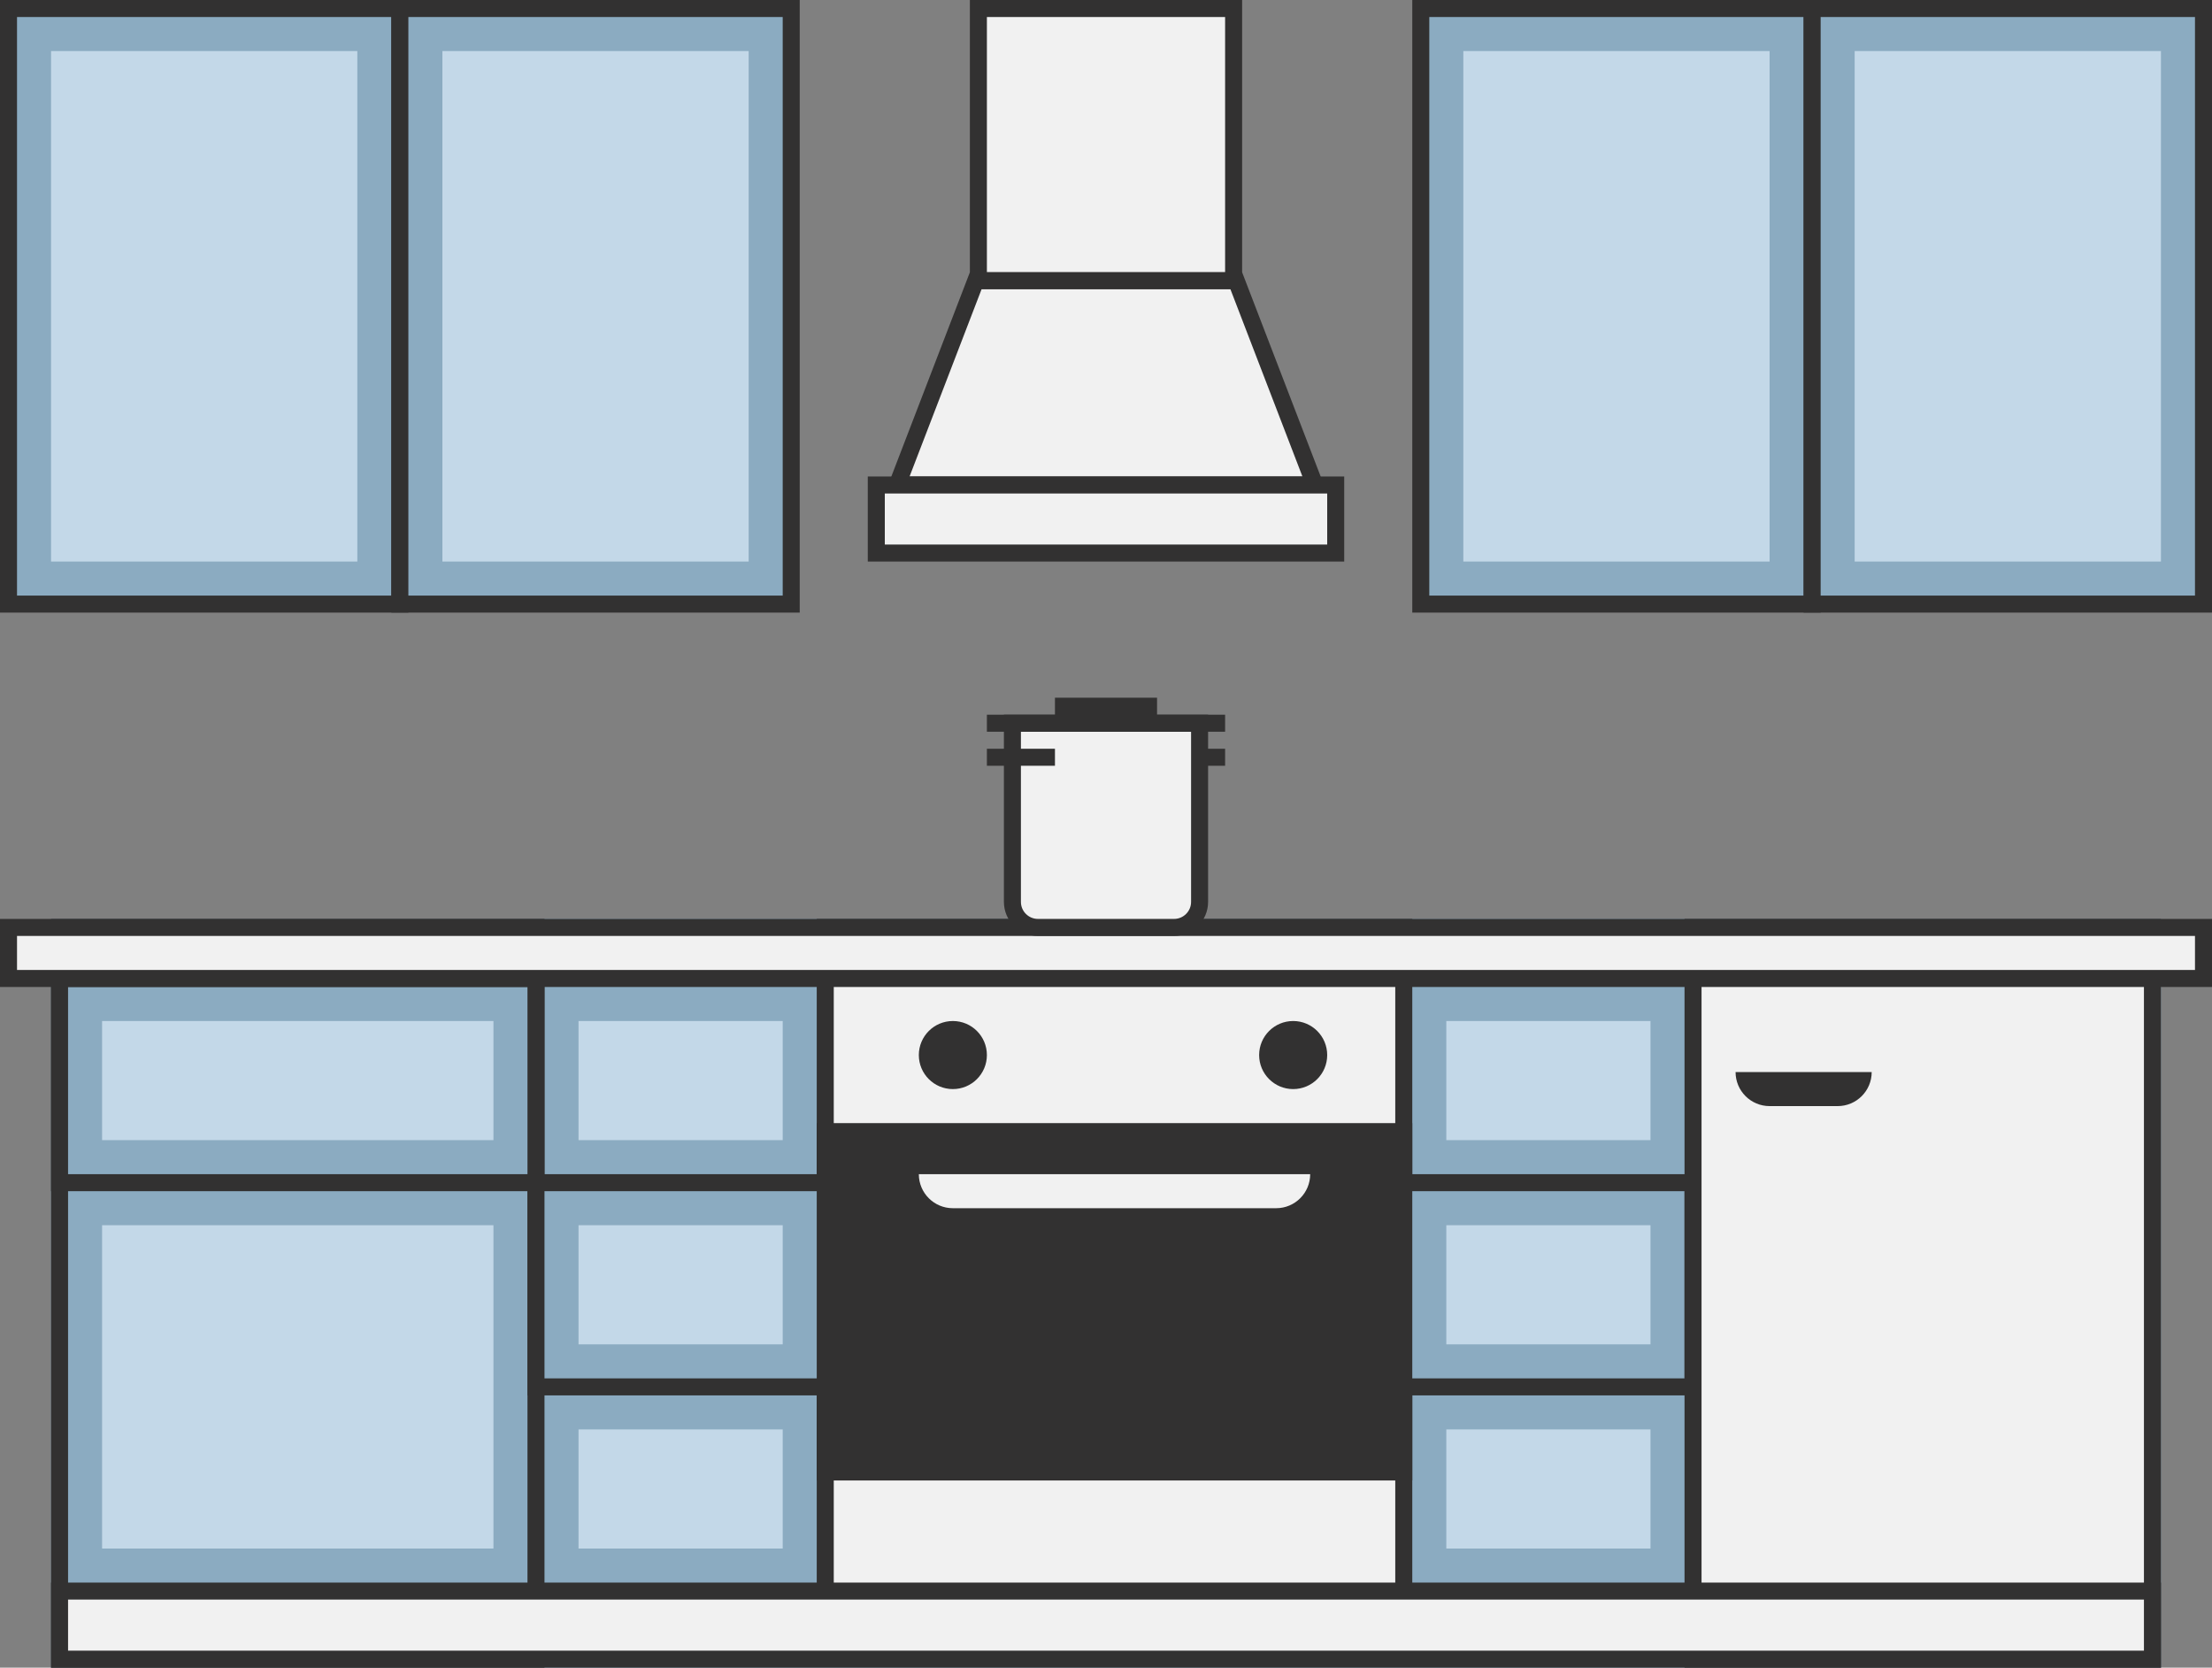 <svg width="130" height="98" viewBox="0 0 130 98" fill="none" xmlns="http://www.w3.org/2000/svg">
<rect x="0" y="0" width="130" height="98" fill="#808080" stroke="none"/>
<g clip-path="url(#clip0_214_183)">
<rect x="3" y="54" width="124" height="44" fill="#8BABC1"/>
<rect x="34" y="60" width="12" height="7" fill="#C3D8E8"/>
<rect x="48.5" y="54.5" width="34" height="42" fill="#F1F1F1" stroke="#323131"/>
<rect x="48" y="66" width="35" height="21" fill="#323131"/>
<path d="M54 69H77C77 70.105 76.105 71 75 71H56C54.895 71 54 70.105 54 69Z" fill="#F1F1F1"/>
<rect x="82.5" y="69.5" width="17" height="12" fill="#8BABC1" stroke="#323131"/>
<rect x="3.5" y="54.5" width="28" height="43" fill="#8BABC1" stroke="#323131"/>
<rect x="3.5" y="57.5" width="28" height="12" fill="#8BABC1" stroke="#323131"/>
<rect x="6" y="60" width="23" height="7" fill="#C3D8E8"/>
<rect x="6" y="72" width="23" height="19" fill="#C3D8E8"/>
<rect x="99.5" y="54.5" width="27" height="43" fill="#F1F1F1" stroke="#323131"/>
<rect x="0.5" y="54.5" width="129" height="3" fill="#F1F1F1" stroke="#323131"/>
<rect x="0.5" y="-0.5" width="123" height="4" transform="matrix(1 0 0 -1 3 97)" fill="#F1F1F1" stroke="#323131"/>
<circle cx="56" cy="62" r="2" fill="#323131"/>
<circle cx="76" cy="62" r="2" fill="#323131"/>
<path d="M37 75H45C45 76.105 44.105 77 43 77H39C37.895 77 37 76.105 37 75Z" fill="#323131"/>
<path d="M102 63H110C110 64.105 109.105 65 108 65H104C102.895 65 102 64.105 102 63Z" fill="#323131"/>
<rect x="31.5" y="69.5" width="17" height="12" fill="#8BABC1" stroke="#323131"/>
<rect x="34" y="72" width="12" height="7" fill="#C3D8E8"/>
<rect x="34" y="84" width="12" height="7" fill="#C3D8E8"/>
<rect x="85" y="60" width="12" height="7" fill="#C3D8E8"/>
<rect x="85" y="72" width="12" height="7" fill="#C3D8E8"/>
<rect x="85" y="84" width="12" height="7" fill="#C3D8E8"/>
<rect x="0.5" y="0.5" width="23" height="35" fill="#8BABC1" stroke="#323131"/>
<rect x="23.5" y="0.5" width="23" height="35" fill="#8BABC1" stroke="#323131"/>
<rect x="26" y="3" width="18" height="30" fill="#C3D8E8"/>
<rect x="3" y="3" width="18" height="30" fill="#C3D8E8"/>
<rect x="83.5" y="0.5" width="23" height="35" fill="#8BABC1" stroke="#323131"/>
<rect x="86" y="3" width="18" height="30" fill="#C3D8E8"/>
<rect x="106.5" y="0.5" width="23" height="35" fill="#8BABC1" stroke="#323131"/>
<rect x="109" y="3" width="18" height="30" fill="#C3D8E8"/>
<rect x="-0.5" y="0.5" width="15" height="16" transform="matrix(-1 0 0 1 72 0)" fill="#F1F1F1" stroke="#323131"/>
<path d="M77.272 28.5L72.657 16.5H57.343L52.728 28.5H77.272Z" fill="#F1F1F1" stroke="#323131"/>
<rect x="-0.5" y="0.5" width="27" height="4" transform="matrix(-1 0 0 1 78 28)" fill="#F1F1F1" stroke="#323131"/>
<line x1="68" y1="44.5" x2="72" y2="44.5" stroke="#323131"/>
<path d="M59.5 42.5H70.5V53C70.5 53.828 69.828 54.5 69 54.5H61C60.172 54.5 59.5 53.828 59.5 53V42.5Z" fill="#F1F1F1" stroke="#323131"/>
<line x1="58" y1="44.5" x2="62" y2="44.5" stroke="#323131"/>
<line x1="58" y1="42.5" x2="72" y2="42.5" stroke="#323131"/>
<rect x="62.5" y="41.5" width="5" height="1" stroke="#323131"/>
</g>
<defs>
<clipPath id="clip0_214_183">
<rect width="130" height="98" fill="white"/>
</clipPath>
</defs>
</svg>
